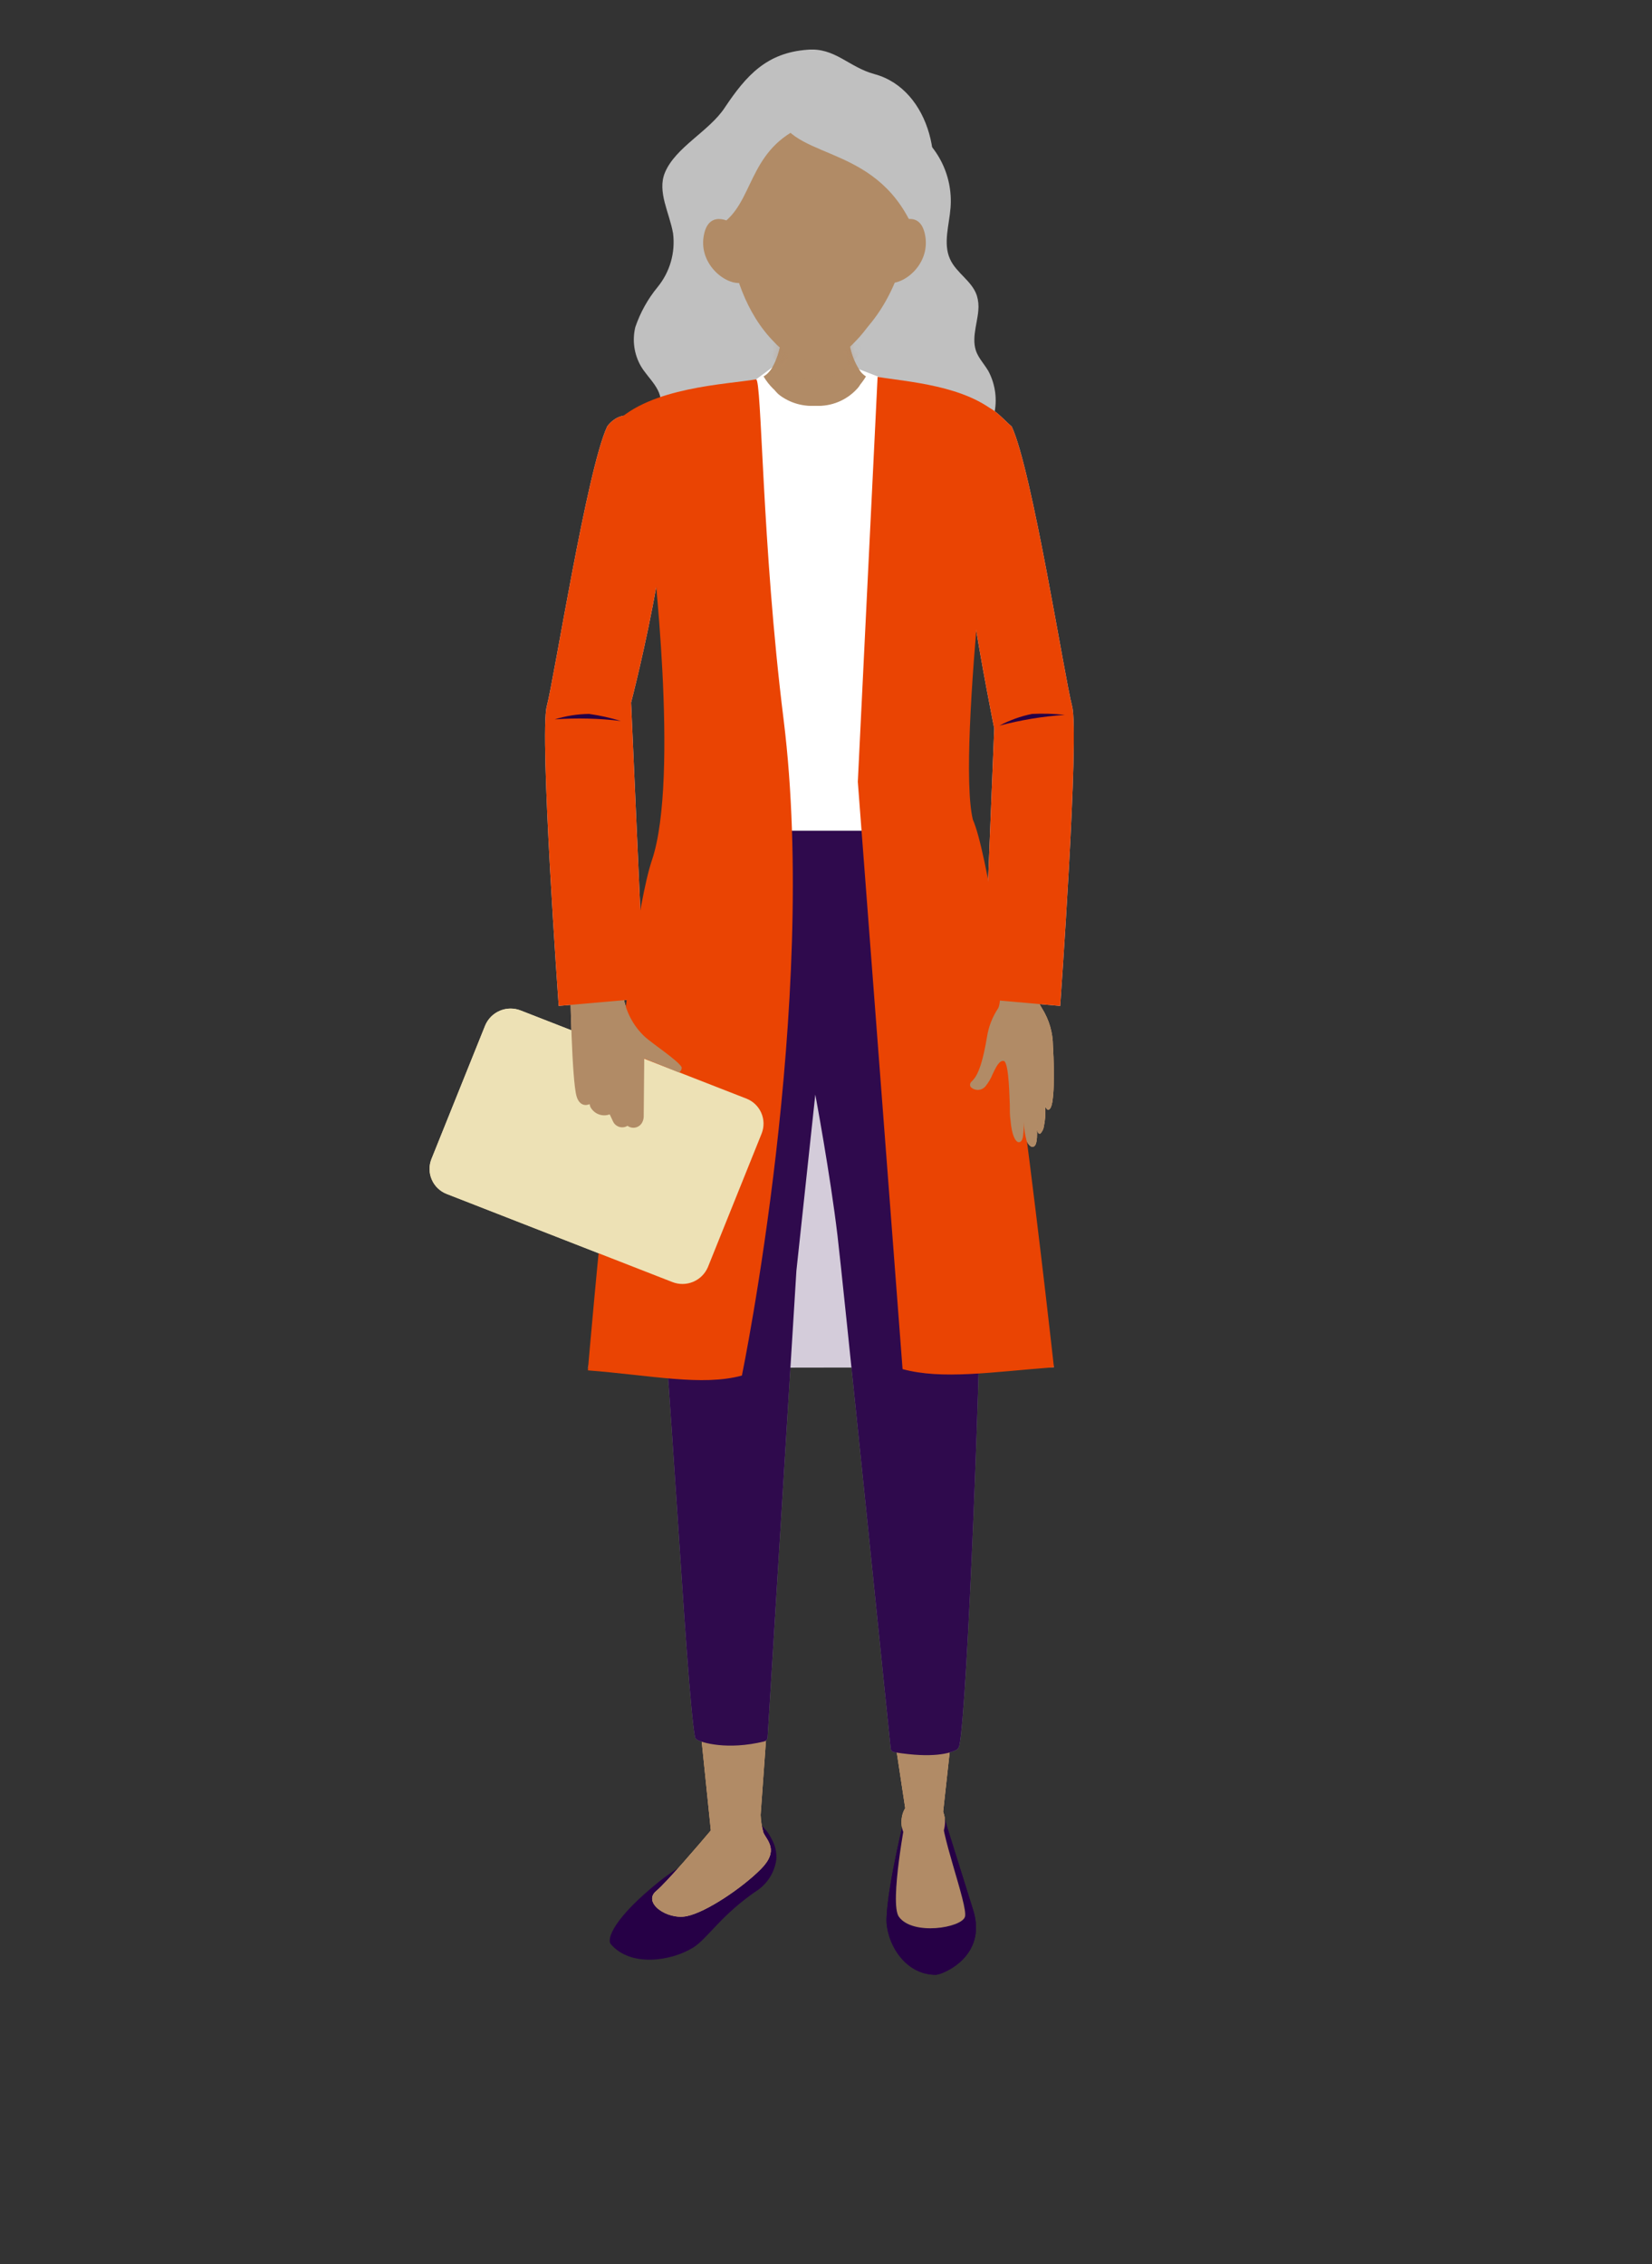 <svg width="200" height="274" viewBox="0 0 200 274" fill="none" xmlns="http://www.w3.org/2000/svg">
<rect x="0" y="0" width="200" height="274" fill="#333333" stroke="none"/>
<g clip-path="url(#clip0_957_2)">
<path d="M105.868 8.969C102.736 8.124 101.078 5.718 97.73 6.021C92.864 6.39 90.393 9.045 87.717 13.066C85.831 15.905 81.778 17.812 80.5 20.89C79.535 23.209 81.063 25.767 81.486 28.259C81.629 29.405 81.538 30.568 81.219 31.678C80.901 32.788 80.361 33.822 79.633 34.718C78.438 36.165 77.516 37.818 76.913 39.595C76.524 41.208 76.772 42.908 77.606 44.342C78.463 45.816 80.446 47.289 79.893 49.208C80.218 48.124 91.098 51.733 92.203 51.928C90.773 51.679 93.081 46.509 93.666 45.989C95.118 44.58 97.6 43.984 99.214 42.402C104.016 37.685 108.134 32.319 111.448 26.46C114.84 20.435 112.673 10.812 105.868 8.969Z" fill="#C0C0C0"/>
<path d="M118.438 37.59C118.5 36.981 118.441 36.366 118.264 35.78C117.69 34.003 115.772 33.05 115.013 31.348C114.157 29.462 114.916 27.241 115.078 25.149C115.234 23.165 114.823 21.177 113.892 19.418C112.962 17.658 111.551 16.2 109.823 15.211C110.506 18.733 107.807 21.985 107.06 25.875C106.377 29.387 102.562 31.294 100.395 34.231C99.312 35.726 98.434 39.953 97.545 41.481C94.294 47.04 100.612 52.318 99.084 58.354C106.355 58.593 106.669 55.612 113.854 56.566C113.659 56.566 113.789 55.71 113.854 55.591C113.998 55.286 114.228 55.03 114.515 54.854C116.075 53.77 118.438 53.77 119.651 52.145C120.111 51.43 120.379 50.609 120.432 49.76C120.72 48.097 120.446 46.385 119.651 44.895C119.283 44.266 118.795 43.713 118.438 43.074C117.441 41.372 118.286 39.411 118.438 37.59Z" fill="#C0C0C0"/>
<path d="M109.66 219.319L114.157 219.482L117.809 231.143C119.597 236.843 114.016 239 113.301 239C109.368 239 107.233 234.903 107.33 232.172C107.471 227.924 109.66 219.319 109.66 219.319Z" fill="#260046"/>
<path d="M114.157 219.482L115.794 204.581L107.471 204.852L109.715 219.656C109.715 219.656 107.645 230.352 108.826 231.978C110.495 234.286 116.411 233.321 116.823 231.978C117.235 230.634 113.453 220.924 114.157 219.482Z" fill="#F9BC84"/>
<path d="M93.991 225.009C94.002 224.894 94.002 224.778 93.991 224.662V224.554C93.962 223.889 93.78 223.24 93.46 222.657C93.155 222.002 92.724 221.413 92.192 220.923C90.513 222.982 85.268 223.34 79.828 227.697C74.388 232.053 73.413 234.622 73.944 235.283C76.317 238.079 81.193 237.374 83.902 235.716C85.669 234.632 87.283 231.717 91.845 228.672C92.431 228.237 92.923 227.689 93.292 227.059C93.66 226.43 93.898 225.733 93.991 225.009Z" fill="#260046"/>
<path d="M92.431 221.823C92.227 221.117 92.111 220.389 92.084 219.655L93.167 204.559L84.498 206.358L86.059 221.53C84.574 223.286 80.749 227.762 79.427 228.878C77.78 230.276 80.76 232.389 83.144 231.901C85.528 231.414 89.906 228.433 92.127 226.19C94.349 223.947 92.875 222.766 92.431 221.823Z" fill="#F9BC84"/>
<path d="M90.556 46.639L93.481 44.472L101.067 43.551L107.926 46.206L109.27 46.629L109.422 110.915C109.422 110.915 100.124 112.486 94.446 110.59C91.874 109.816 89.139 109.756 86.535 110.416L90.556 46.639Z" fill="white"/>
<path d="M80.76 100.543H117.007C117.007 100.543 118.784 136.09 118.817 149.506C118.817 162.673 117.126 206.835 116.14 211.278C116.117 211.395 116.066 211.505 115.993 211.599C115.92 211.693 115.825 211.769 115.718 211.82C115.002 212.156 112.998 212.839 108.241 212.058C108.134 212.042 108.035 211.991 107.961 211.912C107.886 211.834 107.84 211.733 107.829 211.625C107.341 206.9 101.945 154.09 101.392 149.538C100.514 142.137 98.705 132.47 98.705 132.47L96.418 153.776L92.929 210.281C92.918 210.394 92.873 210.5 92.799 210.585C92.726 210.671 92.627 210.731 92.517 210.758C88.042 211.842 84.932 210.899 84.368 210.541C84.305 210.505 84.251 210.455 84.21 210.395C84.168 210.335 84.141 210.266 84.13 210.194C83.046 204.18 80.998 162.283 79.362 149.506C76.913 130.335 80.445 103.6 80.445 103.6L80.76 100.543Z" fill="#878787"/>
<path d="M52.228 140.284L58.73 124.126C59.066 123.312 59.71 122.663 60.522 122.322C61.334 121.981 62.248 121.975 63.064 122.305L90.361 132.958C90.76 133.112 91.124 133.344 91.433 133.64C91.742 133.936 91.99 134.289 92.162 134.681C92.334 135.073 92.428 135.494 92.436 135.922C92.445 136.35 92.37 136.775 92.214 137.174L85.712 153.332C85.374 154.144 84.729 154.79 83.918 155.131C83.107 155.472 82.194 155.479 81.377 155.152L54.081 144.499C53.682 144.345 53.317 144.113 53.008 143.817C52.699 143.522 52.451 143.168 52.279 142.776C52.107 142.385 52.014 141.963 52.005 141.535C51.996 141.107 52.072 140.682 52.228 140.284Z" fill="#EDE1B5"/>
<path d="M75.472 120.614C75.781 122.494 76.707 124.218 78.105 125.512C79.189 126.455 81.919 128.243 82.493 129.099C82.624 129.305 82.385 129.739 82.201 129.793L77.996 128.102L77.931 135.147C77.924 135.389 77.861 135.626 77.747 135.84C77.667 135.994 77.554 136.128 77.417 136.234C77.28 136.34 77.122 136.415 76.953 136.454C76.784 136.493 76.609 136.495 76.439 136.461C76.27 136.426 76.11 136.355 75.97 136.252C75.824 136.342 75.661 136.4 75.491 136.423C75.322 136.446 75.149 136.433 74.985 136.385C74.82 136.337 74.668 136.255 74.537 136.144C74.406 136.034 74.3 135.897 74.225 135.743L73.814 134.865C73.377 135.027 72.896 135.023 72.462 134.853C72.029 134.683 71.673 134.359 71.462 133.944L71.376 133.629C70.877 133.857 70.129 133.781 69.804 132.687C69.219 130.725 69.046 119.758 69.046 119.758L75.472 120.614Z" fill="#F9BC84"/>
<path d="M127.475 126.585C127.468 124.978 127.01 123.405 126.153 122.044C126.018 121.827 125.895 121.603 125.785 121.373C125.755 120.266 125.795 119.158 125.904 118.056L120.93 117.417C121.103 119.173 121.212 121.351 120.843 122.023C120.145 123.07 119.682 124.257 119.489 125.502C118.784 129.696 118.102 130.422 117.603 130.92C117.518 130.999 117.463 131.104 117.447 131.219C117.431 131.334 117.456 131.45 117.517 131.549C117.635 131.667 117.776 131.759 117.931 131.82C118.086 131.881 118.253 131.91 118.419 131.904C118.586 131.897 118.75 131.857 118.9 131.785C119.051 131.713 119.185 131.61 119.294 131.484C119.656 131.043 119.949 130.55 120.161 130.021C120.562 129.175 120.984 128.287 121.526 128.406C121.645 128.406 121.884 128.688 122.046 130.151C122.165 131.18 122.209 132.481 122.252 133.64C122.252 134.366 122.252 135.06 122.339 135.569C122.48 137.379 122.935 138.214 123.336 138.235C123.455 138.235 123.758 138.235 123.867 137.422C123.928 136.876 123.954 136.325 123.943 135.775C123.963 136.549 124.079 137.317 124.289 138.062C124.452 138.463 124.777 138.864 125.07 138.788C125.362 138.712 125.481 138.376 125.536 137.704C125.554 137.369 125.554 137.032 125.536 136.696C125.622 137.032 125.698 137.141 125.774 137.184C125.8 137.204 125.833 137.215 125.866 137.215C125.899 137.215 125.932 137.204 125.958 137.184C126.19 136.941 126.339 136.629 126.381 136.295C126.457 135.938 126.508 135.576 126.532 135.212C126.555 134.757 126.555 134.301 126.532 133.846C126.571 133.992 126.645 134.127 126.749 134.236C126.775 134.264 126.807 134.285 126.843 134.296C126.88 134.308 126.918 134.309 126.955 134.301C127.15 134.236 127.291 133.955 127.399 133.38C127.49 132.755 127.544 132.126 127.562 131.495C127.616 130.205 127.584 128.395 127.475 126.585Z" fill="#F9BC84"/>
<path d="M119.045 120.918L128.353 121.741C128.353 121.741 130.704 88.904 129.794 85.469C128.884 82.034 124.94 56.826 122.48 51.614C120.627 50.064 118.351 46.488 116.249 52.697C114.309 58.495 120.367 88.157 120.367 88.157L119.045 120.918Z" fill="#DED9E3"/>
<path d="M110.798 222.95C111.714 222.95 112.456 221.858 112.456 220.512C112.456 219.165 111.714 218.073 110.798 218.073C109.882 218.073 109.14 219.165 109.14 220.512C109.14 221.858 109.882 222.95 110.798 222.95Z" fill="#F9BC84"/>
<path d="M77.996 120.831L67.637 121.741C67.637 121.741 65.285 88.904 66.196 85.469C67.106 82.034 71.061 56.826 73.51 51.614C73.51 51.614 75.883 47.962 79.741 52.697C83.599 57.433 76.404 85.025 76.404 85.025L77.996 120.831Z" fill="#DED9E3"/>
<path d="M112.749 222.95C113.664 222.95 114.406 221.858 114.406 220.512C114.406 219.165 113.664 218.073 112.749 218.073C111.833 218.073 111.091 219.165 111.091 220.512C111.091 221.858 111.833 222.95 112.749 222.95Z" fill="#F9BC84"/>
<path d="M88.161 76.106C90.022 76.106 91.531 74.621 91.531 72.789C91.531 70.958 90.022 69.473 88.161 69.473C86.3 69.473 84.791 70.958 84.791 72.789C84.791 74.621 86.3 76.106 88.161 76.106Z" fill="#969696"/>
<path d="M88.161 74.707C89.238 74.707 90.112 73.849 90.112 72.789C90.112 71.73 89.238 70.871 88.161 70.871C87.084 70.871 86.21 71.73 86.21 72.789C86.21 73.849 87.084 74.707 88.161 74.707Z" fill="#D5D5D5"/>
<path d="M120.995 87.821C122.238 87.159 123.57 86.681 124.95 86.401C126.27 86.336 127.592 86.376 128.906 86.52C126.233 86.7 123.584 87.136 120.995 87.821Z" fill="#9280A2"/>
<path d="M67.16 87.062C68.504 86.642 69.902 86.42 71.311 86.401C72.616 86.587 73.906 86.874 75.168 87.257C72.511 86.937 69.83 86.871 67.16 87.062Z" fill="#9280A2"/>
<path d="M109.66 219.319L114.157 219.482L117.809 231.143C119.597 236.843 114.016 239 113.301 239C109.368 239 107.233 234.903 107.33 232.172C107.471 227.924 109.66 219.319 109.66 219.319Z" fill="#260046"/>
<path d="M114.157 219.482L115.794 204.581L107.471 204.852L109.715 219.656C109.715 219.656 107.645 230.352 108.826 231.978C110.495 234.286 116.411 233.321 116.823 231.978C117.235 230.634 113.453 220.924 114.157 219.482Z" fill="#B18B66"/>
<path d="M92.431 221.823C92.227 221.117 92.111 220.389 92.084 219.655L93.167 204.559L84.498 206.358L86.059 221.53C84.574 223.286 80.749 227.762 79.427 228.878C77.78 230.276 80.76 232.389 83.144 231.901C85.528 231.414 89.906 228.433 92.127 226.19C94.349 223.947 92.875 222.766 92.431 221.823Z" fill="#B18B66"/>
<path d="M127.595 165.469L71.17 165.556L81.41 131.657H116.812L127.595 165.469Z" fill="#D4CCDA"/>
<path d="M80.76 100.543H117.007C117.007 100.543 118.784 136.09 118.817 149.506C118.817 162.673 117.126 206.835 116.14 211.278C116.117 211.395 116.066 211.505 115.993 211.599C115.92 211.693 115.825 211.769 115.718 211.82C115.002 212.156 112.998 212.839 108.241 212.058C108.134 212.042 108.035 211.991 107.961 211.912C107.886 211.834 107.84 211.733 107.829 211.625C107.341 206.9 101.945 154.09 101.392 149.538C100.514 142.137 98.705 132.47 98.705 132.47L96.418 153.776L92.929 210.281C92.918 210.394 92.873 210.5 92.799 210.585C92.726 210.671 92.627 210.731 92.517 210.758C88.042 211.842 84.932 210.899 84.368 210.541C84.305 210.505 84.251 210.455 84.21 210.395C84.168 210.335 84.141 210.266 84.13 210.194C83.046 204.18 80.998 162.283 79.362 149.506C76.913 130.335 80.445 103.6 80.445 103.6L80.76 100.543Z" fill="#2F0A4D"/>
<path d="M117.777 99.189C121.147 106.775 127.594 165.469 127.594 165.469C120.009 166.055 114.06 166.997 109.27 165.697L103.852 94.616L106.247 45.61C109.78 46.217 116.975 46.607 120.952 50.281C120.952 50.281 115.761 90.758 117.777 99.189Z" fill="#EA4403"/>
<path d="M71.17 165.849C78.755 166.434 85.019 167.789 89.819 166.477C89.819 166.477 99.127 121.34 94.869 87.095C92.214 65.854 92.236 45.816 91.531 45.913C87.999 46.52 78.733 46.845 74.453 51.224C70.92 54.833 78.928 66.027 78.928 66.027C78.928 66.027 82.309 94.106 78.928 104.098C75.548 114.09 71.17 165.849 71.17 165.849Z" fill="#EA4403"/>
<path d="M52.228 140.284L58.73 124.126C59.066 123.312 59.71 122.663 60.522 122.322C61.334 121.981 62.248 121.975 63.064 122.305L90.361 132.958C90.76 133.112 91.124 133.344 91.433 133.64C91.742 133.936 91.99 134.289 92.162 134.681C92.334 135.073 92.428 135.494 92.436 135.922C92.445 136.35 92.37 136.775 92.214 137.174L85.712 153.332C85.374 154.144 84.729 154.79 83.918 155.131C83.107 155.472 82.194 155.479 81.377 155.152L54.081 144.499C53.682 144.345 53.317 144.113 53.008 143.817C52.699 143.522 52.451 143.168 52.279 142.776C52.107 142.385 52.014 141.963 52.005 141.535C51.996 141.107 52.072 140.682 52.228 140.284Z" fill="#EDE1B5"/>
<path d="M75.472 120.614C75.781 122.494 76.707 124.218 78.105 125.512C79.189 126.455 81.919 128.243 82.493 129.099C82.624 129.305 82.385 129.739 82.201 129.793L77.996 128.102L77.931 135.147C77.924 135.389 77.861 135.626 77.747 135.84C77.667 135.994 77.554 136.128 77.417 136.234C77.28 136.34 77.122 136.415 76.953 136.454C76.784 136.493 76.609 136.495 76.439 136.461C76.27 136.426 76.11 136.355 75.97 136.252C75.824 136.342 75.661 136.4 75.491 136.423C75.322 136.446 75.149 136.433 74.985 136.385C74.82 136.337 74.668 136.255 74.537 136.144C74.406 136.034 74.3 135.897 74.225 135.743L73.814 134.865C73.377 135.027 72.896 135.023 72.462 134.853C72.029 134.683 71.673 134.359 71.462 133.944L71.376 133.629C70.877 133.857 70.129 133.781 69.804 132.687C69.219 130.725 69.046 119.758 69.046 119.758L75.472 120.614Z" fill="#B18B66"/>
<path d="M127.475 126.585C127.468 124.978 127.01 123.405 126.153 122.044C126.018 121.827 125.895 121.603 125.785 121.373C125.755 120.266 125.795 119.158 125.904 118.056L120.93 117.417C121.103 119.173 121.212 121.351 120.843 122.023C120.145 123.07 119.682 124.257 119.489 125.502C118.784 129.696 118.102 130.422 117.603 130.92C117.518 130.999 117.463 131.104 117.447 131.219C117.431 131.334 117.456 131.45 117.517 131.549C117.635 131.667 117.776 131.759 117.931 131.82C118.086 131.881 118.253 131.91 118.419 131.904C118.586 131.897 118.75 131.857 118.9 131.785C119.051 131.713 119.185 131.61 119.294 131.484C119.656 131.043 119.949 130.55 120.161 130.021C120.562 129.175 120.984 128.287 121.526 128.406C121.645 128.406 121.884 128.688 122.046 130.151C122.165 131.18 122.209 132.481 122.252 133.64C122.252 134.366 122.252 135.06 122.339 135.569C122.48 137.379 122.935 138.214 123.336 138.235C123.455 138.235 123.758 138.235 123.867 137.422C123.928 136.876 123.954 136.325 123.943 135.775C123.963 136.549 124.079 137.317 124.289 138.062C124.452 138.463 124.777 138.864 125.07 138.788C125.362 138.712 125.481 138.376 125.536 137.704C125.554 137.369 125.554 137.032 125.536 136.696C125.622 137.032 125.698 137.141 125.774 137.184C125.8 137.204 125.833 137.215 125.866 137.215C125.899 137.215 125.932 137.204 125.958 137.184C126.19 136.941 126.339 136.629 126.381 136.295C126.457 135.938 126.508 135.576 126.532 135.212C126.555 134.757 126.555 134.301 126.532 133.846C126.571 133.992 126.645 134.127 126.749 134.236C126.775 134.264 126.807 134.285 126.843 134.296C126.88 134.308 126.918 134.309 126.955 134.301C127.15 134.236 127.291 133.955 127.399 133.38C127.49 132.755 127.544 132.126 127.562 131.495C127.616 130.205 127.584 128.395 127.475 126.585Z" fill="#B18B66"/>
<path d="M119.045 120.918L128.353 121.741C128.353 121.741 130.704 88.904 129.794 85.469C128.884 82.034 124.94 56.826 122.48 51.614C120.627 50.064 118.351 46.488 116.249 52.697C114.309 58.495 120.367 88.157 120.367 88.157L119.045 120.918Z" fill="#EA4403"/>
<path d="M110.798 222.95C111.714 222.95 112.456 221.858 112.456 220.512C112.456 219.165 111.714 218.073 110.798 218.073C109.882 218.073 109.14 219.165 109.14 220.512C109.14 221.858 109.882 222.95 110.798 222.95Z" fill="#B18B66"/>
<path d="M77.996 120.831L67.637 121.741C67.637 121.741 65.285 88.904 66.196 85.469C67.106 82.034 71.061 56.826 73.51 51.614C73.51 51.614 75.883 47.962 79.741 52.697C83.599 57.433 76.404 85.025 76.404 85.025L77.996 120.831Z" fill="#EA4403"/>
<path d="M112.749 222.95C113.664 222.95 114.406 221.858 114.406 220.512C114.406 219.165 113.664 218.073 112.749 218.073C111.833 218.073 111.091 219.165 111.091 220.512C111.091 221.858 111.833 222.95 112.749 222.95Z" fill="#B18B66"/>
<path d="M120.995 87.821C122.238 87.159 123.57 86.681 124.95 86.401C126.27 86.336 127.592 86.376 128.906 86.52C126.233 86.7 123.584 87.136 120.995 87.821Z" fill="#260046"/>
<path d="M67.16 87.062C68.504 86.642 69.902 86.42 71.311 86.401C72.616 86.587 73.906 86.874 75.168 87.257C72.511 86.937 69.83 86.871 67.16 87.062Z" fill="#260046"/>
<path d="M102.725 39.303C102.909 37.525 104.892 30.145 98.672 30.145C92.452 30.145 94.435 37.525 94.609 39.303C94.744 41.016 94.403 42.734 93.622 44.266C93.308 44.858 93.213 45.542 93.356 46.197C93.499 46.852 93.87 47.435 94.403 47.842C95.632 48.754 97.144 49.203 98.672 49.11C99.645 49.171 100.62 49.007 101.52 48.631C102.42 48.256 103.222 47.678 103.863 46.943C104.136 46.63 104.295 46.233 104.315 45.818C104.335 45.403 104.214 44.993 103.971 44.656C103.005 43.046 102.569 41.173 102.725 39.303Z" fill="#B18B66"/>
<path d="M102.725 39.303C102.909 37.525 104.892 30.145 98.672 30.145C92.452 30.145 94.435 37.525 94.609 39.303C94.825 41.47 93.991 44.721 92.441 45.556C93.075 46.637 93.981 47.533 95.068 48.157C96.155 48.78 97.387 49.108 98.64 49.108C99.893 49.108 101.124 48.78 102.212 48.157C103.299 47.533 104.205 46.637 104.838 45.556C103.354 44.678 102.508 41.492 102.725 39.303Z" fill="#B18B66"/>
<mask id="mask0_957_2" style="mask-type:luminance" maskUnits="userSpaceOnUse" x="92" y="30" width="13" height="20">
<path d="M102.725 39.303C102.909 37.525 104.892 30.145 98.672 30.145C92.452 30.145 94.435 37.525 94.609 39.303C94.825 41.47 93.991 44.721 92.441 45.556C93.075 46.637 93.981 47.533 95.068 48.157C96.155 48.78 97.387 49.108 98.64 49.108C99.893 49.108 101.124 48.78 102.212 48.157C103.299 47.533 104.205 46.637 104.838 45.556C103.354 44.678 102.508 41.492 102.725 39.303Z" fill="white"/>
</mask>
<g mask="url(#mask0_957_2)">
<g style="mix-blend-mode:multiply" opacity="0.3">
<path d="M108.241 25.756C108.241 21.757 103.408 19.763 98.607 19.785C93.807 19.806 88.974 21.746 88.974 25.745C88.974 25.745 87.825 37.59 94.284 44.038C94.832 44.643 95.501 45.127 96.248 45.458C96.994 45.788 97.802 45.959 98.618 45.959C99.435 45.959 100.242 45.788 100.989 45.458C101.735 45.127 102.404 44.643 102.953 44.038C109.422 37.59 108.241 25.756 108.241 25.756Z" fill="#B18B66"/>
</g>
</g>
<path d="M108.873 32.773C111.313 25.688 109.87 18.766 105.649 17.311C101.428 15.857 96.027 20.422 93.587 27.506C91.146 34.591 92.589 41.514 96.811 42.968C101.032 44.422 106.432 39.858 108.873 32.773Z" fill="#B18B66"/>
<path d="M109.324 21.15C109.324 16.707 103.906 14.496 98.607 14.518C93.308 14.539 87.901 16.685 87.901 21.15C87.901 21.15 86.622 34.306 93.796 41.47C94.405 42.139 95.147 42.673 95.975 43.038C96.802 43.404 97.697 43.593 98.602 43.593C99.506 43.593 100.401 43.404 101.229 43.038C102.056 42.673 102.798 42.139 103.408 41.47C110.592 34.317 109.324 21.15 109.324 21.15Z" fill="#B18B66"/>
<path d="M111.947 28.216C111.21 25.149 108.328 27.132 108.328 27.132L107.417 34.231C109.422 34.599 112.825 31.857 111.947 28.216Z" fill="#B18B66"/>
<path d="M85.267 28.216C86.015 25.16 88.887 27.133 88.887 27.133L89.797 34.22C87.836 34.589 84.379 31.847 85.267 28.216Z" fill="#B18B66"/>
<path d="M87.944 26.666C91.379 23.686 90.848 17.52 98.109 14.94C90.296 10.605 83.057 21.107 87.944 26.666Z" fill="#C0C0C0"/>
<path d="M110.029 26.504C105.087 17.054 95.204 19.427 93.948 13.098C103.05 7.224 115.978 16.523 110.029 26.504Z" fill="#C0C0C0"/>
</g>
<defs>
<clipPath id="clip0_957_2">
<rect width="78" height="233" fill="white" transform="translate(52 6)"/>
</clipPath>
</defs>
</svg>
